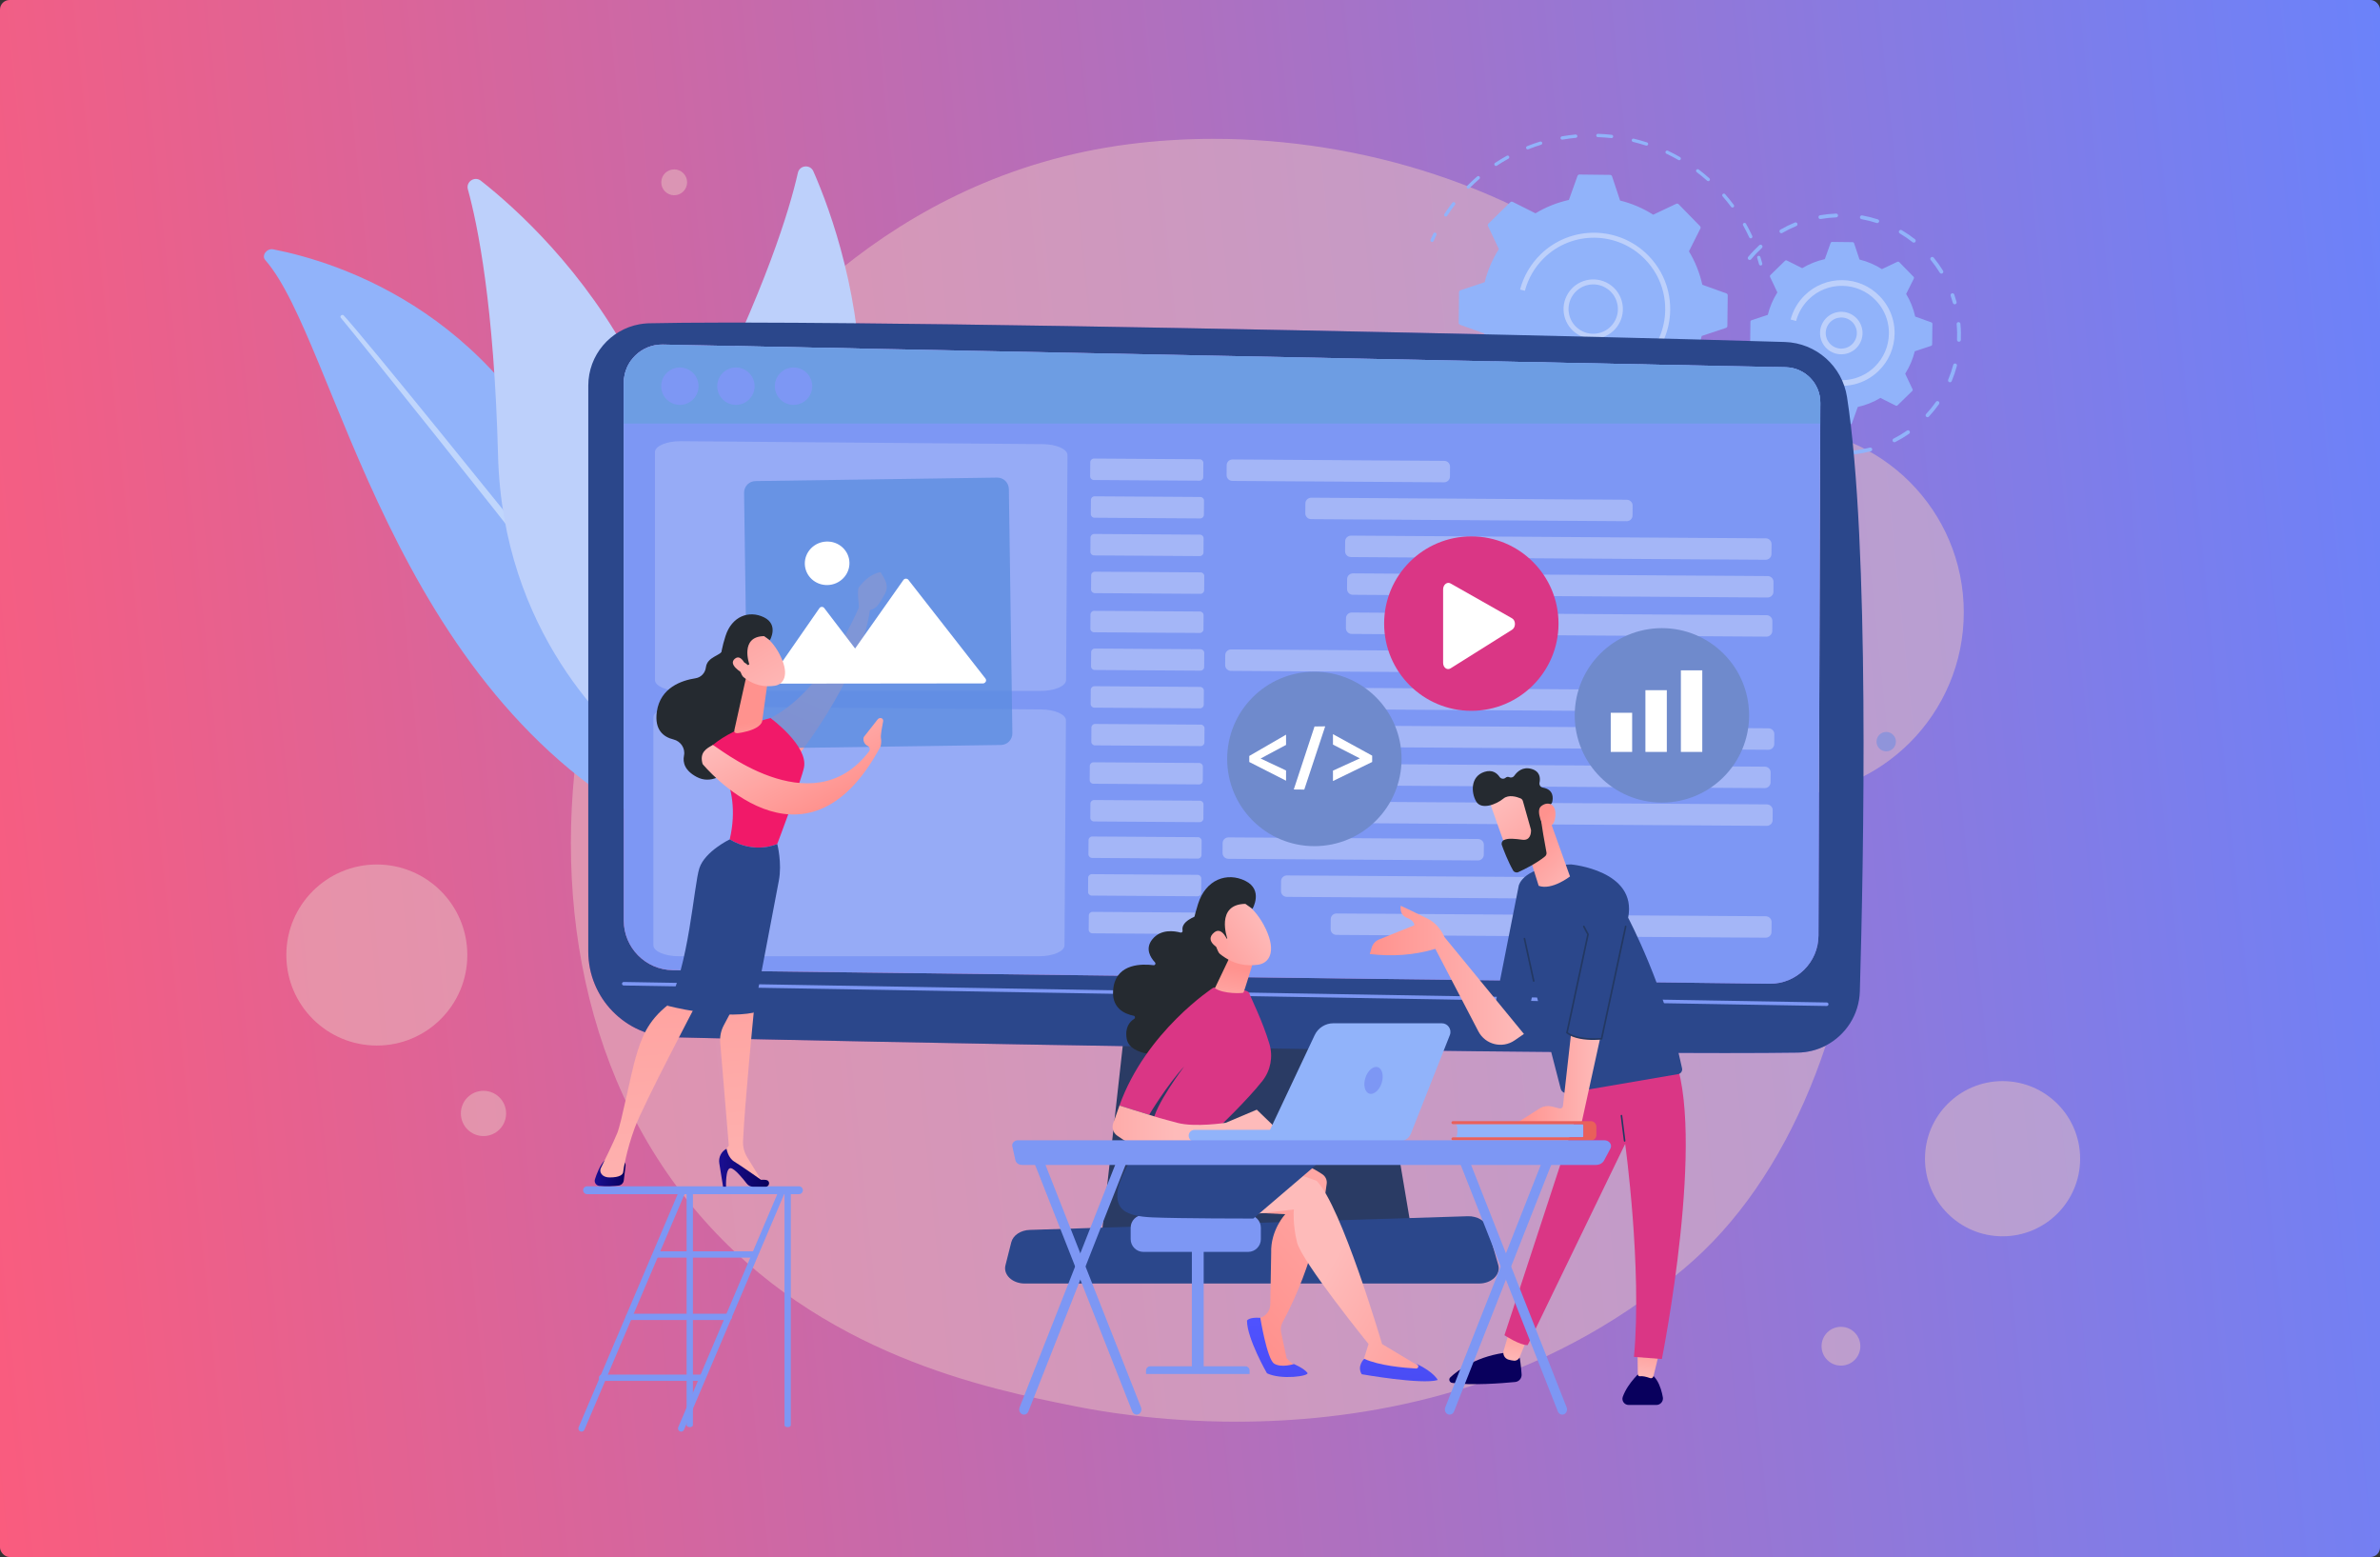 <svg width="500" height="327" viewBox="0 0 500 327" fill="none" xmlns="http://www.w3.org/2000/svg">
<rect x="0" y="0" width="500" height="327" fill="#333333" stroke="none"/>
<rect width="500" height="327" rx="2" fill="url(#paint0_linear)"/>
<mask id="mask0" style="mask-type:alpha" maskUnits="userSpaceOnUse" x="0" y="0" width="500" height="327">
<rect width="500" height="327" fill="#C4C4C4"/>
</mask>
<g mask="url(#mask0)">
<path opacity="0.5" d="M259.7 298.58C243.238 298.58 230.663 296.306 225.648 295.3C207.458 291.65 172.298 284.595 146.878 255.064C120.74 224.699 115.132 182.463 123.586 143.928V199.823C123.586 209.599 131.375 217.592 141.147 217.844C180.255 218.852 307.379 221.156 362.376 221.156C368.415 221.156 373.575 221.129 377.663 221.068C379.787 221.037 381.791 220.506 383.561 219.589C378.181 235.795 370.162 250.033 359.922 260.684C354.347 266.48 349.073 270.219 344.906 273.173C315.868 293.756 283.668 298.58 259.7 298.58ZM355.937 71.282C314.415 70.184 232.978 68.392 179.199 67.884C178.589 63.741 177.798 59.856 176.918 56.287C191.675 44.419 211.561 33.59 237.102 30.293C242.916 29.542 248.894 29.162 254.948 29.162C285.81 29.162 318.791 39.011 343.811 59.718C348.175 63.33 352.213 67.197 355.937 71.282Z" fill="#EBC3C3"/>
<circle opacity="0.5" cx="79.165" cy="200.572" r="19.012" fill="#EBC3C3"/>
<circle opacity="0.5" cx="373.856" cy="128.598" r="38.703" fill="#EBC3C3"/>
<circle opacity="0.5" cx="101.573" cy="233.843" r="4.753" fill="#EBC3C3"/>
<circle opacity="0.5" cx="141.638" cy="38.291" r="2.716" fill="#EBC3C3"/>
<circle cx="396.264" cy="155.758" r="2.037" fill="#8F94DA"/>
<circle opacity="0.5" cx="420.706" cy="243.35" r="16.296" fill="#EBC3C3"/>
<circle opacity="0.5" cx="386.754" cy="282.732" r="4.074" fill="#EBC3C3"/>
<path d="M300.947 50.803C300.875 50.82 300.799 50.815 300.726 50.783C300.549 50.706 300.468 50.501 300.545 50.324C300.733 49.895 300.93 49.464 301.133 49.043C301.216 48.869 301.425 48.797 301.598 48.88C301.772 48.964 301.846 49.172 301.762 49.346C301.563 49.758 301.369 50.181 301.185 50.603C301.14 50.707 301.05 50.778 300.947 50.803Z" fill="#91B3FA"/>
<path d="M321.028 31.361C320.862 31.402 320.687 31.314 320.622 31.151C320.552 30.972 320.639 30.768 320.819 30.697C321.712 30.342 322.633 30.018 323.552 29.734C323.74 29.683 323.931 29.78 323.988 29.965C324.045 30.149 323.942 30.345 323.757 30.401C322.856 30.68 321.953 30.997 321.076 31.346C321.06 31.352 321.044 31.357 321.028 31.361ZM331.114 28.937C331.098 28.941 331.083 28.944 331.065 28.945C330.127 29.034 329.179 29.161 328.248 29.323C328.057 29.357 327.877 29.229 327.844 29.039C327.811 28.848 327.944 28.672 328.127 28.635C329.077 28.47 330.044 28.34 331 28.25C331.191 28.233 331.362 28.373 331.38 28.565C331.397 28.741 331.281 28.897 331.114 28.937ZM338.636 28.996C338.598 29.005 338.557 29.008 338.516 29.003C337.579 28.9 336.625 28.832 335.681 28.801C335.488 28.795 335.337 28.634 335.343 28.441C335.349 28.248 335.51 28.097 335.703 28.104C336.664 28.135 337.637 28.204 338.593 28.309C338.785 28.331 338.922 28.503 338.901 28.694C338.884 28.845 338.775 28.962 338.636 28.996ZM314.36 34.844C314.222 34.878 314.071 34.824 313.988 34.698C313.881 34.537 313.925 34.32 314.086 34.214C314.889 33.682 315.722 33.177 316.564 32.71C316.732 32.617 316.944 32.678 317.038 32.847C317.132 33.015 317.071 33.227 316.902 33.321C316.077 33.779 315.259 34.275 314.471 34.796C314.436 34.819 314.399 34.835 314.36 34.844ZM345.988 30.581C345.927 30.596 345.862 30.594 345.798 30.573C344.904 30.282 343.985 30.021 343.063 29.798C342.877 29.754 342.761 29.565 342.806 29.377C342.852 29.19 343.041 29.075 343.229 29.12C344.166 29.347 345.104 29.613 346.015 29.91C346.198 29.969 346.299 30.166 346.238 30.35C346.2 30.47 346.102 30.553 345.988 30.581ZM308.547 39.619C308.433 39.647 308.308 39.617 308.219 39.529C308.082 39.393 308.081 39.172 308.217 39.034C308.896 38.349 309.609 37.684 310.334 37.057C310.481 36.931 310.701 36.948 310.828 37.093C310.953 37.239 310.937 37.46 310.791 37.586C310.078 38.201 309.38 38.853 308.712 39.526C308.665 39.574 308.608 39.606 308.547 39.619ZM352.859 33.636C352.775 33.657 352.684 33.646 352.603 33.6C351.786 33.129 350.939 32.687 350.087 32.282C349.912 32.199 349.838 31.991 349.921 31.817C350.004 31.642 350.213 31.569 350.386 31.651C351.256 32.063 352.118 32.516 352.952 32.995C353.119 33.091 353.176 33.304 353.08 33.471C353.03 33.558 352.949 33.615 352.859 33.636ZM303.818 45.472C303.728 45.494 303.629 45.48 303.545 45.425C303.384 45.32 303.338 45.103 303.443 44.942C303.967 44.138 304.531 43.342 305.117 42.578C305.235 42.425 305.455 42.396 305.608 42.514C305.76 42.631 305.789 42.851 305.672 43.004C305.096 43.753 304.543 44.534 304.028 45.323C303.978 45.401 303.902 45.452 303.818 45.472ZM358.958 38.038C358.852 38.064 358.734 38.038 358.645 37.959C357.938 37.33 357.199 36.722 356.45 36.153C356.296 36.036 356.266 35.817 356.383 35.664C356.499 35.511 356.718 35.48 356.872 35.596C357.636 36.178 358.389 36.796 359.109 37.438C359.253 37.565 359.266 37.786 359.137 37.93C359.089 37.986 359.026 38.021 358.958 38.038ZM364.044 43.582C363.912 43.615 363.768 43.567 363.682 43.452C363.12 42.696 362.52 41.952 361.896 41.239C361.77 41.094 361.784 40.874 361.93 40.746C362.074 40.619 362.295 40.635 362.422 40.78C363.056 41.506 363.669 42.264 364.243 43.034C364.357 43.19 364.326 43.408 364.17 43.523C364.132 43.552 364.088 43.572 364.044 43.582ZM367.89 50.048C367.731 50.087 367.563 50.009 367.491 49.856C367.095 48.999 366.659 48.147 366.198 47.324C366.103 47.155 366.162 46.943 366.33 46.849C366.498 46.752 366.712 46.813 366.806 46.981C367.277 47.82 367.721 48.688 368.125 49.562C368.206 49.737 368.129 49.945 367.954 50.026C367.933 50.035 367.912 50.043 367.89 50.048Z" fill="#91B3FA"/>
<path d="M369.969 55.75C369.787 55.794 369.601 55.686 369.55 55.503C369.43 55.061 369.299 54.614 369.161 54.176C369.103 53.993 369.205 53.797 369.389 53.739C369.573 53.686 369.769 53.783 369.827 53.967C369.967 54.414 370.101 54.868 370.224 55.319C370.275 55.505 370.166 55.697 369.979 55.748L369.969 55.75Z" fill="#91B3FA"/>
<path d="M345.728 84.118C345.643 84.139 345.55 84.127 345.468 84.08C345.302 83.981 345.248 83.766 345.345 83.601C345.581 83.203 345.81 82.799 346.027 82.397C346.118 82.228 346.331 82.165 346.5 82.256C346.67 82.348 346.733 82.56 346.641 82.729C346.42 83.139 346.187 83.551 345.946 83.956C345.897 84.041 345.816 84.096 345.728 84.118Z" fill="#91B3FA"/>
<path d="M281.286 81.813C281.131 81.85 280.966 81.778 280.892 81.629C280.47 80.782 280.077 79.907 279.721 79.029C279.649 78.85 279.736 78.646 279.913 78.574C280.091 78.505 280.296 78.588 280.368 78.767C280.717 79.629 281.104 80.488 281.517 81.318C281.603 81.49 281.533 81.701 281.361 81.785C281.336 81.798 281.311 81.807 281.286 81.813ZM285.242 88.07C285.114 88.102 284.973 88.057 284.885 87.946C284.301 87.202 283.739 86.424 283.214 85.636C283.106 85.476 283.15 85.259 283.311 85.153C283.471 85.045 283.687 85.089 283.794 85.249C284.31 86.022 284.862 86.785 285.435 87.515C285.554 87.667 285.528 87.887 285.376 88.006C285.335 88.037 285.29 88.059 285.242 88.07ZM290.373 93.407C290.268 93.433 290.153 93.409 290.065 93.334C289.497 92.852 288.937 92.344 288.397 91.826C288.252 91.687 288.108 91.545 287.965 91.405C287.828 91.269 287.828 91.047 287.963 90.911C288.1 90.773 288.32 90.773 288.457 90.909C288.597 91.047 288.738 91.186 288.881 91.322C289.41 91.831 289.961 92.329 290.517 92.802C290.664 92.928 290.681 93.148 290.557 93.295C290.507 93.353 290.442 93.392 290.373 93.407ZM296.462 97.615C296.38 97.635 296.291 97.626 296.212 97.582C295.384 97.127 294.563 96.632 293.769 96.112C293.608 96.006 293.564 95.79 293.669 95.629C293.774 95.466 293.992 95.422 294.153 95.528C294.931 96.039 295.737 96.523 296.549 96.97C296.718 97.063 296.779 97.275 296.686 97.444C296.637 97.534 296.554 97.594 296.462 97.615ZM341.334 90.076C341.225 90.101 341.106 90.075 341.017 89.994C340.874 89.865 340.863 89.644 340.993 89.501C341.616 88.813 342.221 88.092 342.791 87.358C342.909 87.206 343.129 87.178 343.281 87.297C343.433 87.415 343.461 87.634 343.342 87.786C342.762 88.534 342.146 89.269 341.511 89.971C341.461 90.024 341.4 90.06 341.334 90.076ZM303.274 100.506C303.215 100.52 303.152 100.52 303.089 100.5C302.186 100.222 301.281 99.903 300.401 99.555C300.222 99.483 300.134 99.281 300.205 99.102C300.275 98.922 300.479 98.835 300.658 98.905C301.522 99.247 302.409 99.559 303.296 99.833C303.48 99.891 303.582 100.086 303.526 100.27C303.488 100.392 303.39 100.479 303.274 100.506ZM335.84 95.039C335.708 95.071 335.563 95.023 335.477 94.906C335.363 94.751 335.396 94.532 335.551 94.419C336.297 93.871 337.033 93.285 337.74 92.675C337.885 92.549 338.107 92.566 338.232 92.713C338.358 92.858 338.342 93.078 338.195 93.205C337.475 93.825 336.725 94.423 335.966 94.981C335.927 95.01 335.884 95.028 335.84 95.039ZM310.53 101.966C310.493 101.975 310.454 101.979 310.414 101.974C309.47 101.882 308.52 101.752 307.59 101.588C307.4 101.554 307.273 101.373 307.307 101.183C307.341 100.994 307.521 100.865 307.711 100.9C308.624 101.061 309.556 101.188 310.483 101.28C310.675 101.298 310.815 101.469 310.796 101.662C310.781 101.813 310.671 101.933 310.53 101.966ZM329.462 98.798C329.303 98.836 329.133 98.759 329.063 98.605C328.982 98.429 329.059 98.221 329.234 98.141C330.079 97.753 330.919 97.327 331.729 96.876C331.898 96.781 332.11 96.842 332.204 97.01C332.298 97.179 332.237 97.392 332.069 97.486C331.243 97.946 330.387 98.38 329.526 98.776C329.505 98.785 329.483 98.793 329.462 98.798ZM317.933 101.947C317.918 101.95 317.902 101.952 317.886 101.954C316.946 102.051 315.988 102.114 315.041 102.139C314.849 102.144 314.689 101.992 314.684 101.799C314.679 101.607 314.831 101.447 315.023 101.44C315.952 101.416 316.892 101.355 317.814 101.26C318.007 101.24 318.178 101.379 318.197 101.571C318.216 101.747 318.1 101.906 317.933 101.947ZM322.761 101.118L322.454 101.191C322.265 101.235 322.078 101.117 322.035 100.929C321.991 100.743 322.107 100.557 322.293 100.511H322.296L322.597 100.439C323.399 100.246 324.205 100.023 324.995 99.774C325.181 99.722 325.374 99.819 325.433 100.003C325.49 100.187 325.388 100.383 325.204 100.441C324.4 100.693 323.578 100.922 322.761 101.118Z" fill="#91B3FA"/>
<path d="M278.672 74.871C278.488 74.916 278.301 74.805 278.253 74.621C278.133 74.171 278.022 73.712 277.918 73.252C277.876 73.064 278.008 72.885 278.183 72.835C278.371 72.794 278.557 72.911 278.6 73.1C278.701 73.55 278.811 74.001 278.928 74.442C278.977 74.629 278.866 74.82 278.68 74.869L278.672 74.871Z" fill="#91B3FA"/>
<path d="M306.449 67.793C306.447 67.981 306.564 68.149 306.741 68.212L311.786 70.019C312.328 72.462 313.264 74.836 314.595 77.041L312.193 81.828C312.109 81.995 312.141 82.198 312.271 82.333L316.763 86.931C316.894 87.065 317.096 87.102 317.266 87.022L322.108 84.733C324.28 86.116 326.631 87.108 329.062 87.707L330.748 92.793C330.807 92.972 330.973 93.093 331.161 93.095L337.588 93.171C337.777 93.174 337.945 93.056 338.008 92.879L339.815 87.834C342.258 87.293 344.632 86.357 346.837 85.025L351.623 87.427C351.791 87.511 351.993 87.48 352.128 87.349L356.727 82.858C356.861 82.726 356.898 82.524 356.817 82.354L354.529 77.512C355.912 75.341 356.904 72.989 357.503 70.558L362.589 68.872C362.767 68.813 362.889 68.647 362.891 68.459L362.967 62.032C362.969 61.844 362.852 61.675 362.675 61.612L357.63 59.805C357.089 57.362 356.153 54.988 354.821 52.783L357.223 47.998C357.307 47.829 357.275 47.627 357.145 47.492L352.654 42.893C352.522 42.759 352.32 42.722 352.15 42.803L347.308 45.092C345.137 43.708 342.785 42.716 340.354 42.117L338.668 37.031C338.609 36.853 338.443 36.731 338.255 36.729L331.827 36.653C331.639 36.651 331.471 36.768 331.408 36.945L329.601 41.99C327.158 42.532 324.784 43.468 322.579 44.799L317.793 42.397C317.625 42.313 317.422 42.345 317.287 42.476L312.689 46.967C312.555 47.098 312.518 47.3 312.599 47.47L314.887 52.312C313.504 54.484 312.512 56.836 311.913 59.266L306.827 60.953C306.648 61.011 306.527 61.177 306.525 61.365L306.449 67.793Z" fill="#91B3FA"/>
<path d="M333.496 59.873C332.152 60.197 331.014 61.024 330.291 62.204C329.567 63.384 329.347 64.775 329.67 66.122C329.992 67.468 330.82 68.609 332.001 69.332C333.182 70.056 334.574 70.276 335.92 69.954L335.925 69.952C337.269 69.629 338.407 68.801 339.13 67.622C339.854 66.441 340.074 65.05 339.751 63.703C339.428 62.357 338.6 61.216 337.42 60.493C336.239 59.769 334.847 59.549 333.501 59.872L333.496 59.873ZM336.17 70.971L336.164 70.972C334.546 71.36 332.872 71.094 331.454 70.225C330.035 69.355 329.039 67.985 328.651 66.367C328.262 64.748 328.528 63.074 329.398 61.656C331.193 58.726 335.038 57.804 337.967 59.6C339.386 60.47 340.382 61.84 340.77 63.459C341.159 65.077 340.893 66.75 340.023 68.169C339.154 69.586 337.786 70.582 336.17 70.971Z" fill="#BDD0FB"/>
<path d="M338.63 80.481C333.312 81.762 327.47 80.294 323.379 76.106C322.58 75.287 321.868 74.386 321.265 73.425L322.152 72.868C322.716 73.765 323.381 74.608 324.128 75.374C328.665 80.018 335.505 81.084 341.095 78.526C341.106 78.522 341.116 78.517 341.127 78.512C341.138 78.507 341.148 78.502 341.158 78.498C342.661 77.802 344.07 76.845 345.321 75.624C348.184 72.827 349.787 69.083 349.835 65.08C349.85 63.811 349.708 62.565 349.419 61.363C348.794 58.772 347.481 56.387 345.571 54.431C339.797 48.519 330.29 48.407 324.379 54.181C322.435 56.08 321.044 58.464 320.357 61.076L319.344 60.81C320.079 58.014 321.567 55.463 323.646 53.431C329.971 47.255 340.143 47.375 346.32 53.7C348.365 55.792 349.769 58.343 350.437 61.116C350.747 62.402 350.898 63.735 350.883 65.091C350.832 69.374 349.116 73.381 346.052 76.373C343.917 78.459 341.341 79.828 338.63 80.481Z" fill="#BDD0FB"/>
<path d="M343.535 60.546C343.454 60.566 343.366 60.56 343.283 60.524C343.081 60.436 342.988 60.201 343.076 59.999C343.292 59.506 343.525 59.014 343.771 58.536C343.872 58.341 344.112 58.264 344.308 58.364C344.503 58.465 344.581 58.706 344.48 58.901C344.242 59.364 344.016 59.84 343.808 60.318C343.755 60.437 343.652 60.518 343.535 60.546Z" fill="#91B3FA"/>
<path d="M385.839 45.642C385.814 45.648 385.788 45.652 385.76 45.653C384.669 45.694 383.571 45.809 382.497 45.995C382.279 46.033 382.073 45.887 382.035 45.671C381.997 45.454 382.149 45.255 382.36 45.209C383.469 45.017 384.603 44.899 385.731 44.856C385.95 44.847 386.136 45.019 386.144 45.239C386.151 45.432 386.02 45.598 385.839 45.642ZM374.326 48.963C374.159 49.004 373.979 48.932 373.888 48.775C373.778 48.585 373.843 48.34 374.034 48.23C375.007 47.666 376.031 47.162 377.074 46.732C377.277 46.648 377.511 46.746 377.595 46.95C377.679 47.153 377.581 47.387 377.377 47.471C376.367 47.886 375.377 48.374 374.433 48.921C374.399 48.94 374.363 48.954 374.326 48.963ZM394.473 46.839C394.404 46.855 394.329 46.854 394.257 46.83C393.22 46.494 392.15 46.224 391.074 46.03C390.858 45.99 390.714 45.782 390.754 45.565C390.792 45.349 391 45.205 391.218 45.245C392.327 45.446 393.433 45.724 394.503 46.072C394.713 46.14 394.827 46.365 394.759 46.574C394.715 46.711 394.603 46.807 394.473 46.839ZM367.668 54.591C367.549 54.62 367.42 54.594 367.319 54.51C367.15 54.37 367.127 54.118 367.268 53.949C367.652 53.487 368.06 53.033 368.48 52.595C368.843 52.216 369.221 51.846 369.604 51.494C369.768 51.343 370.019 51.355 370.168 51.517C370.317 51.679 370.307 51.931 370.144 52.081C369.773 52.423 369.407 52.781 369.055 53.147C368.649 53.571 368.253 54.013 367.881 54.459C367.823 54.528 367.748 54.573 367.668 54.591ZM402.157 50.95C402.043 50.978 401.917 50.955 401.817 50.876C400.959 50.198 400.048 49.573 399.11 49.02C398.921 48.908 398.858 48.663 398.97 48.474C399.082 48.284 399.327 48.222 399.516 48.334C400.484 48.905 401.424 49.549 402.311 50.25C402.484 50.387 402.513 50.637 402.377 50.81C402.32 50.883 402.242 50.93 402.157 50.95ZM407.958 57.46C407.794 57.499 407.617 57.432 407.525 57.281C406.953 56.353 406.312 55.453 405.619 54.608C405.48 54.438 405.504 54.187 405.674 54.048C405.844 53.908 406.096 53.933 406.236 54.103C406.951 54.976 407.613 55.904 408.204 56.863C408.318 57.051 408.26 57.297 408.072 57.411C408.036 57.434 407.997 57.45 407.958 57.46Z" fill="#91B3FA"/>
<path d="M404.597 87.012C404.611 86.99 404.626 86.969 404.645 86.949C405.387 86.148 406.083 85.29 406.711 84.399C406.838 84.219 407.087 84.175 407.267 84.302C407.446 84.428 407.481 84.677 407.363 84.858C406.714 85.778 405.997 86.664 405.229 87.491C405.08 87.653 404.827 87.662 404.667 87.513C404.525 87.381 404.5 87.172 404.597 87.012ZM410.389 76.523C410.479 76.376 410.657 76.3 410.832 76.346C411.045 76.403 411.172 76.621 411.115 76.835C410.825 77.921 410.457 79.002 410.024 80.043C409.94 80.246 409.705 80.343 409.502 80.258C409.298 80.173 409.203 79.939 409.287 79.736C409.708 78.728 410.063 77.682 410.344 76.628C410.355 76.591 410.37 76.555 410.389 76.523ZM397.645 92.271C397.683 92.211 397.737 92.159 397.805 92.124C398.775 91.629 399.723 91.063 400.621 90.44C400.802 90.315 401.05 90.36 401.176 90.542C401.302 90.722 401.257 90.97 401.075 91.096C400.148 91.738 399.17 92.323 398.167 92.834C397.97 92.934 397.73 92.857 397.631 92.66C397.566 92.532 397.576 92.385 397.645 92.271ZM411.118 67.835C411.181 67.731 411.291 67.658 411.422 67.646C411.641 67.626 411.835 67.788 411.855 68.006C411.91 68.605 411.942 69.215 411.956 69.821C411.966 70.346 411.961 70.874 411.939 71.395C411.93 71.616 411.744 71.785 411.524 71.776C411.304 71.767 411.132 71.582 411.142 71.361C411.162 70.857 411.169 70.345 411.158 69.837C411.146 69.25 411.113 68.658 411.061 68.079C411.053 67.99 411.074 67.905 411.118 67.835ZM389.305 94.798C389.366 94.697 389.471 94.624 389.598 94.61C390.685 94.482 391.77 94.28 392.825 94.008C393.037 93.953 393.255 94.082 393.31 94.294C393.364 94.508 393.236 94.725 393.022 94.78C391.934 95.061 390.814 95.269 389.691 95.401C389.473 95.427 389.275 95.271 389.249 95.052C389.238 94.96 389.259 94.871 389.305 94.798ZM380.6 94.296C380.689 94.152 380.861 94.074 381.033 94.116C382.093 94.369 383.183 94.551 384.271 94.659C384.489 94.68 384.649 94.875 384.628 95.094C384.606 95.313 384.41 95.474 384.192 95.452C383.068 95.341 381.944 95.152 380.849 94.892C380.635 94.84 380.502 94.625 380.554 94.411C380.563 94.369 380.579 94.331 380.6 94.296Z" fill="#91B3FA"/>
<path d="M410.747 63.898C410.538 63.948 410.326 63.823 410.269 63.615C410.131 63.112 409.976 62.609 409.807 62.116C409.736 61.909 409.846 61.681 410.055 61.61C410.264 61.527 410.49 61.649 410.561 61.857C410.736 62.364 410.896 62.885 411.038 63.405C411.096 63.617 410.971 63.836 410.759 63.895L410.747 63.898Z" fill="#91B3FA"/>
<path d="M374.074 91.716C374.186 91.533 374.424 91.471 374.612 91.579C375.065 91.837 375.531 92.083 375.998 92.311C376.195 92.408 376.278 92.647 376.181 92.844C376.091 93.051 375.846 93.125 375.648 93.028C375.166 92.793 374.684 92.538 374.216 92.271C374.026 92.162 373.959 91.918 374.068 91.727L374.074 91.716Z" fill="#91B3FA"/>
<path d="M387.391 83.666C387.29 83.691 387.18 83.676 387.085 83.616C386.899 83.499 386.842 83.253 386.96 83.066C387.238 82.626 387.504 82.17 387.751 81.712C387.854 81.519 388.098 81.447 388.29 81.552C388.484 81.657 388.556 81.898 388.451 82.092C388.196 82.564 387.922 83.035 387.635 83.491C387.578 83.582 387.489 83.643 387.391 83.666Z" fill="#91B3FA"/>
<path d="M346.288 85.179C346.137 85.215 345.972 85.161 345.874 85.027C345.216 84.133 344.613 83.187 344.08 82.215C343.974 82.022 344.046 81.78 344.238 81.675C344.432 81.568 344.674 81.64 344.78 81.833C345.295 82.774 345.879 83.689 346.516 84.554C346.646 84.732 346.609 84.981 346.432 85.111C346.387 85.144 346.339 85.166 346.288 85.179ZM352.48 91.113C352.375 91.138 352.261 91.121 352.165 91.056C351.247 90.44 350.36 89.754 349.527 89.019C349.362 88.872 349.347 88.62 349.492 88.455C349.638 88.29 349.89 88.275 350.055 88.421C350.862 89.133 351.721 89.797 352.609 90.394C352.792 90.517 352.841 90.765 352.717 90.948C352.66 91.034 352.574 91.09 352.48 91.113ZM360.318 94.59C360.258 94.604 360.194 94.605 360.129 94.589C359.052 94.323 357.984 93.981 356.955 93.574C356.749 93.493 356.649 93.262 356.73 93.057C356.811 92.853 357.043 92.752 357.247 92.833C358.244 93.226 359.278 93.556 360.321 93.816C360.535 93.869 360.665 94.085 360.613 94.298C360.575 94.448 360.459 94.557 360.318 94.59ZM381.646 90.041C381.499 90.076 381.338 90.026 381.239 89.899C381.103 89.726 381.133 89.475 381.307 89.34C382.149 88.679 382.957 87.952 383.71 87.183C383.864 87.024 384.117 87.022 384.274 87.176C384.431 87.33 384.434 87.582 384.28 87.74C383.504 88.534 382.669 89.284 381.799 89.966C381.752 90.003 381.7 90.028 381.646 90.041ZM368.874 95.191C368.856 95.195 368.839 95.198 368.821 95.2C367.718 95.314 366.597 95.355 365.49 95.322C365.269 95.316 365.096 95.132 365.102 94.912C365.109 94.692 365.294 94.519 365.513 94.525C366.586 94.557 367.671 94.517 368.74 94.408C368.958 94.385 369.154 94.544 369.177 94.763C369.197 94.964 369.065 95.145 368.874 95.191ZM374.082 94.084C373.882 94.133 373.676 94.02 373.611 93.821C373.542 93.612 373.656 93.386 373.866 93.318C374.886 92.984 375.893 92.579 376.861 92.112C377.06 92.015 377.298 92.101 377.392 92.298C377.488 92.496 377.405 92.734 377.207 92.83C376.208 93.312 375.167 93.731 374.114 94.076C374.103 94.079 374.093 94.082 374.082 94.084Z" fill="#91B3FA"/>
<path d="M342.479 77.475C342.274 77.524 342.064 77.404 342.004 77.199C341.853 76.682 341.717 76.154 341.6 75.631C341.552 75.418 341.684 75.207 341.895 75.156L341.901 75.155C342.115 75.106 342.329 75.242 342.377 75.456C342.491 75.963 342.623 76.475 342.769 76.975C342.831 77.186 342.71 77.408 342.498 77.47L342.479 77.475Z" fill="#91B3FA"/>
<path d="M367.684 71.897C367.683 72.025 367.762 72.138 367.881 72.182L371.299 73.405C371.666 75.06 372.3 76.668 373.202 78.162L371.575 81.404C371.518 81.517 371.539 81.655 371.627 81.746L374.67 84.861C374.759 84.952 374.896 84.977 375.011 84.923L378.29 83.372C379.762 84.309 381.355 84.981 383 85.386L384.144 88.832C384.184 88.953 384.296 89.034 384.423 89.037L388.777 89.088C388.904 89.089 389.018 89.01 389.061 88.89L390.285 85.473C391.94 85.106 393.548 84.472 395.041 83.57L398.284 85.197C398.397 85.255 398.535 85.233 398.626 85.144L401.741 82.102C401.832 82.013 401.857 81.876 401.801 81.761L400.251 78.481C401.189 77.01 401.861 75.417 402.266 73.771L405.712 72.629C405.832 72.588 405.914 72.476 405.916 72.349L405.968 67.995C405.969 67.868 405.89 67.754 405.77 67.711L402.353 66.487C401.985 64.832 401.352 63.224 400.449 61.73L402.077 58.488C402.133 58.374 402.113 58.237 402.024 58.146L398.981 55.031C398.892 54.941 398.756 54.916 398.64 54.97L395.361 56.52C393.889 55.583 392.297 54.912 390.651 54.506L389.508 51.06C389.468 50.939 389.356 50.857 389.228 50.856L384.874 50.805C384.748 50.803 384.633 50.882 384.591 51.002L383.367 54.42C381.711 54.786 380.103 55.42 378.61 56.322L375.368 54.695C375.254 54.638 375.117 54.66 375.026 54.749L371.911 57.79C371.82 57.879 371.795 58.017 371.85 58.131L373.4 61.411C372.463 62.883 371.792 64.475 371.385 66.121L367.94 67.264C367.819 67.304 367.737 67.416 367.735 67.543L367.684 71.897Z" fill="#91B3FA"/>
<path d="M386.06 66.77C385.248 66.965 384.509 67.471 384.039 68.237C383.583 68.982 383.444 69.86 383.647 70.708C383.851 71.557 384.373 72.276 385.117 72.732C385.862 73.189 386.739 73.327 387.587 73.123H387.591C388.438 72.919 389.156 72.397 389.612 71.654C390.068 70.909 390.207 70.032 390.003 69.183C389.799 68.334 389.278 67.616 388.533 67.159C387.764 66.688 386.875 66.574 386.06 66.77ZM387.871 74.286L387.867 74.287C386.708 74.566 385.509 74.375 384.493 73.752C383.475 73.128 382.763 72.147 382.484 70.987C382.206 69.828 382.396 68.629 383.02 67.613C384.306 65.514 387.059 64.853 389.158 66.14C390.175 66.763 390.889 67.745 391.166 68.905C391.444 70.064 391.254 71.262 390.631 72.279C390.009 73.294 389.028 74.007 387.871 74.286Z" fill="#BDD0FB"/>
<path d="M389.539 80.728C385.857 81.615 381.811 80.599 378.978 77.698C378.487 77.196 378.045 76.648 377.659 76.068C377.61 75.993 377.561 75.918 377.514 75.842L378.526 75.206C378.899 75.798 379.339 76.356 379.833 76.863C380.381 77.423 380.98 77.906 381.615 78.309L381.621 78.312L381.631 78.318C384.462 80.107 388.016 80.327 391.027 78.957C391.807 78.604 392.55 78.143 393.235 77.577C393.257 77.559 393.279 77.54 393.3 77.522C393.318 77.506 393.336 77.492 393.354 77.477C393.398 77.438 393.444 77.4 393.488 77.36C393.609 77.252 393.727 77.142 393.844 77.028C395.738 75.179 396.797 72.703 396.829 70.057C396.839 69.218 396.745 68.394 396.553 67.599C396.141 65.886 395.273 64.31 394.01 63.017C392.161 61.123 389.685 60.063 387.039 60.032C384.393 60 381.892 61.002 379.999 62.851C378.714 64.106 377.794 65.683 377.34 67.41L376.184 67.105C376.693 65.169 377.723 63.401 379.163 61.996C381.285 59.923 384.087 58.801 387.052 58.836C390.019 58.871 392.793 60.059 394.866 62.181C396.281 63.631 397.253 65.397 397.717 67.317C397.931 68.207 398.036 69.13 398.025 70.07C397.989 73.037 396.802 75.811 394.68 77.884C393.2 79.328 391.417 80.276 389.539 80.728Z" fill="#BDD0FB"/>
<path d="M55.729 54.62C54.885 53.658 56.043 52.101 57.4 52.365C71.183 55.045 106.759 66.104 122.746 110.024C142.805 165.126 165.127 177.244 186.592 180.456C186.592 180.456 162.599 186.346 139.197 174.45C81.74 145.244 70.745 71.74 55.729 54.62Z" fill="#91B3FA"/>
<path d="M111.276 116.571C111.185 116.447 111.093 116.324 111.001 116.2C107.111 110.893 75.829 71.791 71.587 66.727C71.471 66.587 71.504 66.372 71.667 66.238C71.691 66.219 71.716 66.203 71.741 66.19C71.9 66.105 72.094 66.123 72.205 66.243C76.722 71.109 108.174 110.112 112.304 115.284C112.402 115.408 112.5 115.532 112.597 115.656C112.133 115.938 111.693 116.243 111.276 116.571Z" fill="#C0D6FC"/>
<path d="M140.873 158.589C140.36 160.469 138.092 161.214 136.548 160.025C128.024 153.462 105.604 132.727 104.63 95.604C103.807 64.254 100.382 47.334 98.294 39.761C97.853 38.159 99.713 36.926 101.019 37.952C115.43 49.276 159.479 90.438 140.873 158.589Z" fill="#BDD0FB"/>
<path d="M149.144 161.157C147.804 162.573 145.453 162.161 144.652 160.384C140.23 150.577 130.235 121.721 146.88 88.524C160.935 60.49 165.893 43.954 167.623 36.291C167.989 34.67 170.211 34.459 170.879 35.98C178.248 52.761 197.685 109.83 149.144 161.157Z" fill="#BDD0FB"/>
<path d="M237.079 208.827L231.457 259.248H296.684L288.187 208.827H237.079Z" fill="#2A3B64"/>
<path d="M362.38 221.156C307.384 221.156 180.259 218.852 141.151 217.844C131.379 217.592 123.59 209.599 123.59 199.823V143.928V139.083V80.996C123.59 74.565 128.223 69.199 134.364 68.098C134.886 68.004 135.418 67.941 135.96 67.911C136.105 67.903 136.252 67.897 136.399 67.894C140.513 67.802 145.806 67.755 152.051 67.748C152.683 67.747 153.324 67.746 153.974 67.746C154.759 67.746 155.555 67.747 156.366 67.748C163.14 67.758 170.837 67.805 179.204 67.884C232.982 68.392 314.419 70.184 355.941 71.282C363.918 71.493 370.424 71.679 374.977 71.824C381.541 72.034 387.02 76.887 388.028 83.377C392.816 114.195 391.522 180.577 390.725 208.182C390.582 213.158 387.714 217.437 383.565 219.589C381.795 220.506 379.791 221.037 377.667 221.069C373.579 221.129 368.419 221.156 362.38 221.156ZM139.096 72.363C134.663 72.363 131.046 75.959 131.046 80.417V193.312C131.046 199.02 135.627 203.67 141.334 203.755L371.723 206.602C371.774 206.602 371.827 206.603 371.878 206.603C377.466 206.603 382.018 202.083 382.04 196.475L382.426 84.59C382.44 80.544 379.217 77.229 375.172 77.131L139.296 72.366C139.23 72.364 139.163 72.363 139.096 72.363Z" fill="#2B478B"/>
<path d="M131.035 80.417V193.312C131.035 199.019 135.617 203.67 141.323 203.755L371.712 206.601C377.37 206.685 382.007 202.134 382.029 196.475L382.415 84.589C382.429 80.543 379.206 77.228 375.162 77.13L139.286 72.365C134.762 72.254 131.035 75.892 131.035 80.417Z" fill="#7D97F4"/>
<path d="M383.77 211.279H383.766L131.036 206.973C130.831 206.969 130.668 206.8 130.672 206.597C130.675 206.392 130.842 206.231 131.048 206.232L383.777 210.539C383.98 210.542 384.143 210.711 384.14 210.915C384.136 211.117 383.971 211.279 383.77 211.279Z" fill="#7D97F4"/>
<path d="M310.734 269.564H215.271C212.677 269.564 210.73 267.718 211.231 265.735L212.456 260.891C212.825 259.434 214.428 258.364 216.332 258.305L308.361 255.433C310.349 255.371 312.111 256.427 312.544 257.941L314.752 265.657C315.326 267.661 313.369 269.564 310.734 269.564Z" fill="#2B478B"/>
<path d="M252.008 100.956C252.007 100.956 252.005 100.956 252.004 100.956L229.794 100.812C229.365 100.809 229.02 100.468 229.023 100.051L229.046 97.06C229.049 96.644 229.396 96.309 229.822 96.309C229.823 96.309 229.825 96.309 229.827 96.309L252.036 96.454C252.465 96.456 252.81 96.798 252.806 97.215L252.784 100.206C252.78 100.622 252.434 100.956 252.008 100.956Z" fill="#A4B6F7"/>
<path d="M303.381 101.29C303.378 101.29 303.375 101.29 303.372 101.29L258.912 101.001C258.231 100.996 257.683 100.455 257.688 99.791L257.703 97.691C257.708 97.031 258.259 96.498 258.936 96.498C258.939 96.498 258.942 96.498 258.944 96.498L303.405 96.787C304.086 96.792 304.634 97.333 304.629 97.998L304.613 100.097C304.608 100.758 304.057 101.29 303.381 101.29Z" fill="#A4B6F7"/>
<path d="M252.145 108.879C252.143 108.879 252.141 108.879 252.139 108.879L229.93 108.735C229.502 108.732 229.157 108.391 229.16 107.974L229.183 104.983C229.186 104.567 229.533 104.233 229.958 104.233C229.96 104.233 229.962 104.233 229.964 104.233L252.173 104.377C252.601 104.379 252.946 104.72 252.943 105.138L252.92 108.129C252.917 108.545 252.57 108.879 252.145 108.879Z" fill="#A4B6F7"/>
<path d="M341.738 109.461C341.735 109.461 341.733 109.461 341.73 109.461L275.451 109.03C274.77 109.027 274.222 108.484 274.227 107.821L274.242 105.721C274.247 105.06 274.799 104.528 275.476 104.528C275.478 104.528 275.481 104.528 275.484 104.528L341.761 104.959C342.443 104.963 342.992 105.506 342.987 106.169L342.971 108.268C342.965 108.93 342.415 109.461 341.738 109.461Z" fill="#A4B6F7"/>
<path d="M252.059 116.79C252.057 116.79 252.055 116.79 252.053 116.79L229.844 116.645C229.416 116.643 229.071 116.302 229.074 115.884L229.097 112.893C229.1 112.477 229.447 112.142 229.872 112.142C229.874 112.142 229.876 112.142 229.878 112.142L252.087 112.286C252.515 112.289 252.86 112.63 252.857 113.049L252.834 116.04C252.831 116.455 252.484 116.79 252.059 116.79Z" fill="#A4B6F7"/>
<path d="M370.926 117.563C370.924 117.563 370.921 117.563 370.918 117.563L283.807 116.996C283.125 116.991 282.577 116.45 282.582 115.786L282.598 113.686C282.603 113.026 283.153 112.493 283.83 112.493C283.833 112.493 283.836 112.493 283.838 112.493L370.951 113.059C371.632 113.063 372.181 113.606 372.176 114.27L372.16 116.369C372.155 117.03 371.603 117.563 370.926 117.563Z" fill="#A4B6F7"/>
<path d="M252.199 124.713C252.198 124.713 252.196 124.713 252.194 124.713L229.985 124.569C229.556 124.566 229.211 124.225 229.215 123.807L229.238 120.816C229.241 120.4 229.587 120.065 230.013 120.065C230.015 120.065 230.016 120.065 230.017 120.065L252.227 120.21C252.656 120.213 253.001 120.554 252.998 120.972L252.975 123.963C252.972 124.378 252.625 124.713 252.199 124.713Z" fill="#A4B6F7"/>
<path d="M371.336 125.487C371.333 125.487 371.331 125.487 371.329 125.487L284.217 124.92C283.535 124.916 282.986 124.374 282.992 123.711L283.008 121.611C283.013 120.95 283.564 120.418 284.241 120.418C284.243 120.418 284.246 120.418 284.249 120.418L371.361 120.985C372.042 120.988 372.591 121.53 372.585 122.194L372.569 124.294C372.564 124.955 372.014 125.487 371.336 125.487Z" fill="#A4B6F7"/>
<path d="M252.055 132.933C252.053 132.933 252.051 132.933 252.05 132.933L229.84 132.789C229.412 132.786 229.067 132.445 229.07 132.026L229.093 129.035C229.096 128.62 229.443 128.285 229.868 128.285C229.87 128.285 229.872 128.285 229.874 128.285L252.083 128.43C252.511 128.433 252.856 128.774 252.853 129.191L252.83 132.182C252.827 132.598 252.481 132.933 252.055 132.933Z" fill="#A4B6F7"/>
<path d="M371.099 133.706C371.096 133.706 371.093 133.706 371.09 133.706L283.979 133.14C283.298 133.135 282.749 132.594 282.754 131.93L282.77 129.83C282.775 129.169 283.326 128.637 284.002 128.637C284.005 128.637 284.008 128.637 284.011 128.637L371.123 129.203C371.804 129.207 372.352 129.75 372.348 130.413L372.332 132.513C372.327 133.174 371.775 133.706 371.099 133.706Z" fill="#A4B6F7"/>
<path d="M252.196 140.855C252.194 140.855 252.192 140.855 252.19 140.855L229.981 140.711C229.552 140.709 229.207 140.368 229.211 139.95L229.234 136.959C229.237 136.542 229.583 136.208 230.009 136.208C230.011 136.208 230.013 136.208 230.014 136.208L252.223 136.353C252.652 136.356 252.997 136.697 252.994 137.114L252.971 140.105C252.968 140.521 252.621 140.855 252.196 140.855Z" fill="#A4B6F7"/>
<path d="M311.036 141.238C311.033 141.238 311.03 141.238 311.027 141.238L258.611 140.898C257.93 140.893 257.382 140.351 257.387 139.687L257.403 137.587C257.408 136.926 257.959 136.394 258.635 136.394C258.638 136.394 258.641 136.394 258.644 136.394L311.06 136.735C311.741 136.739 312.289 137.282 312.284 137.945L312.269 140.045C312.264 140.706 311.712 141.238 311.036 141.238Z" fill="#A4B6F7"/>
<path d="M252.114 148.766C252.112 148.766 252.11 148.766 252.108 148.766L229.899 148.621C229.471 148.619 229.126 148.278 229.129 147.86L229.152 144.869C229.155 144.453 229.501 144.119 229.927 144.119C229.929 144.119 229.931 144.119 229.932 144.119L252.141 144.263C252.57 144.265 252.915 144.606 252.912 145.024L252.889 148.015C252.886 148.432 252.539 148.766 252.114 148.766Z" fill="#A4B6F7"/>
<path d="M336.881 149.317C336.878 149.317 336.876 149.317 336.873 149.317L270.916 148.888C270.235 148.883 269.686 148.342 269.691 147.677L269.707 145.578C269.712 144.918 270.264 144.385 270.941 144.385C270.943 144.385 270.946 144.385 270.949 144.385L336.905 144.814C337.587 144.818 338.135 145.36 338.13 146.025L338.114 148.124C338.109 148.784 337.558 149.317 336.881 149.317Z" fill="#A4B6F7"/>
<path d="M252.251 156.689C252.249 156.689 252.248 156.689 252.246 156.689L230.037 156.545C229.608 156.542 229.263 156.201 229.266 155.784L229.288 152.793C229.291 152.376 229.638 152.041 230.064 152.041C230.065 152.041 230.067 152.041 230.069 152.042L252.278 152.187C252.707 152.189 253.052 152.53 253.049 152.948L253.027 155.939C253.024 156.354 252.677 156.689 252.251 156.689Z" fill="#A4B6F7"/>
<path d="M371.509 157.464C371.506 157.464 371.503 157.464 371.5 157.464L281.346 156.878C280.665 156.874 280.116 156.332 280.121 155.668L280.137 153.568C280.142 152.907 280.692 152.375 281.37 152.375C281.372 152.375 281.375 152.375 281.378 152.375L371.532 152.961C372.213 152.965 372.762 153.508 372.757 154.171L372.741 156.271C372.736 156.932 372.186 157.464 371.509 157.464Z" fill="#A4B6F7"/>
<path d="M251.649 180.326C251.647 180.326 251.645 180.326 251.643 180.326L229.434 180.182C229.005 180.18 228.66 179.839 228.664 179.421L228.686 176.43C228.69 176.015 229.036 175.68 229.462 175.68C229.464 175.68 229.466 175.68 229.467 175.68L251.676 175.824C252.105 175.827 252.45 176.168 252.447 176.585L252.424 179.576C252.421 179.992 252.074 180.326 251.649 180.326Z" fill="#A4B6F7"/>
<path d="M310.489 180.709C310.486 180.709 310.483 180.709 310.48 180.709L258.065 180.369C257.384 180.364 256.835 179.822 256.84 179.158L256.856 177.058C256.861 176.398 257.412 175.865 258.088 175.865C258.091 175.865 258.094 175.865 258.097 175.865L310.513 176.206C311.194 176.21 311.742 176.753 311.737 177.416L311.722 179.516C311.717 180.177 311.165 180.709 310.489 180.709Z" fill="#A4B6F7"/>
<path d="M251.571 188.237C251.569 188.237 251.567 188.237 251.565 188.237L229.356 188.092C228.927 188.09 228.582 187.749 228.586 187.331L228.608 184.34C228.612 183.924 228.958 183.59 229.384 183.59C229.386 183.59 229.388 183.59 229.389 183.59L251.598 183.735C252.027 183.736 252.372 184.077 252.369 184.496L252.346 187.487C252.343 187.903 251.996 188.237 251.571 188.237Z" fill="#A4B6F7"/>
<path d="M336.307 188.787C336.304 188.787 336.301 188.787 336.298 188.787L270.342 188.359C269.661 188.354 269.112 187.813 269.117 187.148L269.133 185.049C269.138 184.389 269.689 183.856 270.366 183.856C270.369 183.856 270.372 183.856 270.375 183.856L336.331 184.285C337.012 184.289 337.56 184.831 337.555 185.496L337.54 187.594C337.535 188.255 336.983 188.787 336.307 188.787Z" fill="#A4B6F7"/>
<path d="M251.704 196.16C251.702 196.16 251.701 196.16 251.699 196.16L229.49 196.016C229.061 196.013 228.716 195.672 228.719 195.255L228.742 192.264C228.744 191.847 229.091 191.512 229.517 191.512C229.518 191.512 229.52 191.512 229.522 191.512L251.731 191.657C252.16 191.66 252.505 192.001 252.502 192.419L252.48 195.41C252.477 195.825 252.13 196.16 251.704 196.16Z" fill="#A4B6F7"/>
<path d="M370.935 196.935C370.932 196.935 370.929 196.935 370.926 196.935L280.772 196.349C280.09 196.345 279.542 195.802 279.547 195.138L279.563 193.039C279.568 192.378 280.118 191.846 280.795 191.846C280.798 191.846 280.8 191.846 280.803 191.846L370.958 192.432C371.639 192.436 372.188 192.978 372.183 193.642L372.167 195.742C372.162 196.403 371.611 196.935 370.935 196.935Z" fill="#A4B6F7"/>
<path d="M251.911 164.744C251.909 164.744 251.907 164.744 251.905 164.744L229.696 164.6C229.268 164.597 228.923 164.256 228.926 163.838L228.949 160.847C228.951 160.432 229.298 160.097 229.723 160.097C229.725 160.097 229.727 160.097 229.729 160.097L251.939 160.241C252.366 160.244 252.711 160.585 252.708 161.002L252.686 163.993C252.683 164.409 252.336 164.744 251.911 164.744Z" fill="#A4B6F7"/>
<path d="M370.735 165.517C370.732 165.517 370.729 165.517 370.726 165.517L280.572 164.93C279.891 164.926 279.343 164.384 279.348 163.72L279.364 161.62C279.368 160.96 279.92 160.427 280.596 160.427C280.599 160.427 280.602 160.427 280.605 160.427L370.759 161.013C371.44 161.018 371.989 161.56 371.984 162.224L371.968 164.324C371.963 164.984 371.412 165.517 370.735 165.517Z" fill="#A4B6F7"/>
<path d="M252.039 172.667C252.038 172.667 252.036 172.667 252.034 172.667L229.825 172.522C229.396 172.52 229.051 172.179 229.055 171.761L229.076 168.77C229.08 168.355 229.426 168.02 229.852 168.02C229.854 168.02 229.855 168.02 229.857 168.02L252.066 168.164C252.495 168.167 252.84 168.508 252.837 168.926L252.815 171.917C252.812 172.333 252.465 172.667 252.039 172.667Z" fill="#A4B6F7"/>
<path d="M371.165 173.442C371.162 173.442 371.159 173.442 371.157 173.442L281.002 172.856C280.321 172.851 279.772 172.309 279.777 171.645L279.793 169.545C279.798 168.885 280.35 168.352 281.026 168.352C281.029 168.352 281.032 168.352 281.035 168.352L371.189 168.938C371.871 168.942 372.418 169.485 372.413 170.149L372.398 172.249C372.393 172.909 371.842 173.442 371.165 173.442Z" fill="#A4B6F7"/>
<path d="M218.62 145.11H142.938C139.986 145.11 137.594 144.08 137.594 142.811V94.957C137.594 93.685 139.992 92.657 142.936 92.657C142.97 92.657 143.004 92.658 143.039 92.658L219.02 93.275C221.937 93.298 224.271 94.324 224.263 95.58L223.965 142.817C223.957 144.084 221.566 145.11 218.62 145.11Z" fill="#96ABF6"/>
<path d="M218.293 200.828H142.61C139.658 200.828 137.266 199.798 137.266 198.528V150.674C137.266 149.402 139.665 148.375 142.608 148.375C142.643 148.375 142.676 148.375 142.711 148.375L218.691 148.992C221.609 149.016 223.943 150.043 223.935 151.298L223.636 198.534C223.628 199.802 221.238 200.828 218.293 200.828Z" fill="#96ABF6"/>
<path d="M382.405 88.956L382.42 84.588C382.436 80.543 379.212 77.228 375.168 77.13L139.298 72.365C134.775 72.255 131.055 75.892 131.055 80.417V88.956H382.405Z" fill="#6D9DE3"/>
<path d="M146.753 81.106C146.753 83.274 144.996 85.031 142.828 85.031C140.66 85.031 138.902 83.274 138.902 81.106C138.902 78.939 140.66 77.181 142.828 77.181C144.996 77.181 146.753 78.939 146.753 81.106Z" fill="#7D97F4"/>
<path d="M170.632 81.106C170.632 83.274 168.874 85.031 166.707 85.031C164.539 85.031 162.781 83.274 162.781 81.106C162.781 78.938 164.539 77.18 166.707 77.18C168.874 77.18 170.632 78.938 170.632 81.106Z" fill="#7D97F4"/>
<path d="M158.53 81.106C158.53 83.274 156.773 85.031 154.605 85.031C152.437 85.031 150.68 83.274 150.68 81.106C150.68 78.939 152.437 77.181 154.605 77.181C156.773 77.181 158.53 78.939 158.53 81.106Z" fill="#7D97F4"/>
<path d="M165.479 299.73C165.113 299.73 164.816 299.546 164.816 299.319V250.156C164.816 249.929 165.113 249.745 165.479 249.745C165.845 249.745 166.141 249.929 166.141 250.156V299.319C166.141 299.546 165.845 299.73 165.479 299.73Z" fill="#7D97F4"/>
<path d="M144.909 299.73C144.543 299.73 144.246 299.546 144.246 299.319V250.156C144.246 249.929 144.543 249.745 144.909 249.745C145.275 249.745 145.571 249.929 145.571 250.156V299.319C145.571 299.546 145.275 299.73 144.909 299.73Z" fill="#7D97F4"/>
<path d="M121.561 299.747C121.418 300.084 121.575 300.472 121.911 300.616C121.996 300.651 122.084 300.669 122.17 300.669C122.428 300.669 122.673 300.518 122.78 300.266L144.258 249.745C143.797 249.724 143.336 249.674 142.876 249.608L121.561 299.747Z" fill="#7D97F4"/>
<path d="M142.486 299.747C142.343 300.084 142.5 300.472 142.837 300.616C142.922 300.651 143.009 300.669 143.096 300.669C143.354 300.669 143.599 300.518 143.706 300.266L165.366 249.316C164.899 249.283 164.43 249.257 163.961 249.235L142.486 299.747Z" fill="#7D97F4"/>
<path d="M167.842 250.797H123.34C122.882 250.797 122.512 250.427 122.512 249.969C122.512 249.512 122.882 249.142 123.34 249.142H167.842C168.299 249.142 168.67 249.512 168.67 249.969C168.67 250.427 168.299 250.797 167.842 250.797Z" fill="#7D97F4"/>
<path d="M158.692 264.123H137.703V262.798H158.692V264.123Z" fill="#7D97F4"/>
<path d="M153.14 277.233H132.151C131.785 277.233 131.488 276.937 131.488 276.57C131.488 276.204 131.785 275.908 132.151 275.908H153.14C153.506 275.908 153.802 276.204 153.802 276.57C153.802 276.937 153.506 277.233 153.14 277.233Z" fill="#7D97F4"/>
<path d="M147.464 290.015H126.475C126.109 290.015 125.812 289.718 125.812 289.352C125.812 288.986 126.109 288.689 126.475 288.689H147.464C147.83 288.689 148.126 288.986 148.126 289.352C148.126 289.718 147.83 290.015 147.464 290.015Z" fill="#7D97F4"/>
<path d="M319.266 285.176C319.266 285.176 319.554 286.769 319.668 288.662C319.715 289.467 319.118 290.168 318.314 290.246C315.514 290.518 309.142 291.019 305.072 290.432C304.503 290.35 304.277 289.649 304.698 289.257C306.375 287.694 310.428 284.654 317.097 283.988L319.266 285.176Z" fill="url(#paint1_linear)"/>
<path d="M320.658 281.582L319.242 285.052C319.047 285.527 318.565 285.823 318.055 285.769C317.708 285.733 317.298 285.667 316.898 285.545C316.1 285.303 315.649 284.456 315.888 283.656L316.957 280.083L320.658 281.582Z" fill="url(#paint2_linear)"/>
<path d="M344.858 287.938C344.858 287.938 342.024 290.309 340.92 293.351C340.616 294.189 341.258 295.069 342.148 295.069H347.981C348.835 295.069 349.489 294.301 349.341 293.461C348.969 291.361 347.898 287.947 344.858 287.938Z" fill="url(#paint3_linear)"/>
<path d="M348.37 284.852C348.37 284.852 347.796 287.385 347.356 289.061C347.276 289.364 346.952 289.531 346.657 289.425C345.774 289.11 345.055 288.971 344.533 289.04C344.292 289.073 344.081 288.872 344.078 288.629L344.023 284.419L348.37 284.852Z" fill="url(#paint4_linear)"/>
<path d="M333.303 227.83L316.062 280.426C316.062 280.426 319.369 282.591 320.944 282.501L341.422 240.232C341.422 240.232 345.006 266.276 343.269 284.974L349.134 285.422C349.134 285.422 358.671 237.638 351.447 221.273L333.303 227.83Z" fill="#DA3685"/>
<path d="M341.308 239.777L341.329 239.776C341.421 239.764 341.485 239.68 341.474 239.59L340.805 234.28C340.793 234.188 340.711 234.124 340.618 234.134C340.527 234.146 340.462 234.229 340.474 234.321L341.143 239.631C341.153 239.716 341.225 239.777 341.308 239.777Z" fill="#233862"/>
<path d="M330.054 181.548C330.054 181.548 344.022 182.788 342.046 192.741C342.046 192.741 349.766 207.272 353.377 224.387C353.494 224.945 353.121 225.487 352.56 225.584L329.299 229.567C328.657 229.676 328.039 229.276 327.876 228.646L322.318 207.166L320.151 217.153L313.27 215.36L319.063 186.013C319.063 186.013 319.871 181.732 330.054 181.548Z" fill="#2B478B"/>
<path d="M322.206 206.205C322.218 206.205 322.231 206.204 322.242 206.201C322.336 206.18 322.396 206.088 322.375 205.996L320.437 197.092C320.416 196.999 320.325 196.94 320.23 196.959C320.137 196.98 320.078 197.072 320.098 197.166L322.037 206.069C322.055 206.15 322.126 206.205 322.206 206.205Z" fill="#233862"/>
<path d="M323.605 232.699C324.338 232.296 325.196 232.184 326.008 232.387L327.626 232.789C327.97 232.875 328.311 232.638 328.35 232.286L330.025 217.379C332.119 218.373 335.14 218.254 336.136 218.182L332.281 235.756H318.793L323.605 232.699Z" fill="url(#paint5_linear)"/>
<path d="M287.766 200.365L288.173 199.01C288.408 198.23 288.984 197.599 289.74 197.295L297.113 194.329C297.113 194.329 297.225 193.383 295.555 192.741C293.886 192.098 294.276 190.229 294.276 190.229C294.276 190.229 296.557 191.269 299.896 192.92C301.805 193.863 302.877 195.529 303.445 196.784L320.154 217.153L318.193 218.501C315.613 220.274 312.064 219.403 310.598 216.637L301.546 199.279C297.002 200.644 292.403 200.906 287.766 200.365Z" fill="url(#paint6_linear)"/>
<path d="M325.536 172.046L329.832 184.069C329.832 184.069 326.027 187.044 323.252 186.038L321.086 179.146C321.086 179.146 322.74 170.722 325.536 172.046Z" fill="url(#paint7_linear)"/>
<path d="M312.719 167.727C312.719 167.912 316.856 179.442 316.856 179.442L323.39 176.94L321.091 165.429C321.091 165.429 312.719 164.626 312.719 167.727Z" fill="url(#paint8_linear)"/>
<path d="M319.933 168.234L321.617 174.198C321.639 174.275 321.65 174.351 321.65 174.431C321.651 174.917 321.53 176.592 319.825 176.363C318.278 176.157 316.863 175.992 315.963 176.416C315.559 176.606 315.366 177.071 315.517 177.491C315.893 178.538 316.785 180.884 317.87 182.802C318.091 183.192 318.574 183.343 318.981 183.158C320.208 182.599 322.763 181.35 324.583 179.862C324.829 179.661 324.947 179.345 324.889 179.031C324.602 177.505 323.749 172.864 323.712 171.535C323.676 170.287 325.078 169.334 325.695 168.975C325.896 168.858 326.041 168.665 326.095 168.437C326.289 167.634 326.453 165.815 324.133 165.415C323.648 165.331 323.331 164.866 323.43 164.384C323.626 163.423 323.564 162.008 321.739 161.487C319.884 160.958 318.716 162.075 318.123 162.931C317.883 163.277 317.434 163.389 317.05 163.217C316.83 163.119 316.566 163.115 316.282 163.355C315.899 163.678 315.316 163.579 315.034 163.165C314.494 162.369 313.511 161.574 311.848 162.112C308.896 163.067 309.038 166.47 310.119 168.321C311.201 170.171 314.342 168.953 315.829 167.727C316.96 166.795 318.682 167.353 319.442 167.674C319.683 167.775 319.862 167.982 319.933 168.234Z" fill="#252A30"/>
<path d="M324.307 173.712C324.307 173.712 322.56 170.408 323.715 169.37C324.87 168.332 326.827 168.502 326.775 171.087C326.709 174.3 324.307 173.712 324.307 173.712Z" fill="url(#paint9_linear)"/>
<path d="M334.78 218.406C335.733 218.406 336.414 218.334 336.487 218.326L336.612 218.311L341.697 194.599C341.718 194.505 341.659 194.413 341.565 194.393C341.47 194.371 341.379 194.433 341.359 194.525L336.325 217.993C335.569 218.059 331.526 218.328 329.393 216.816L333.799 196.214L332.879 194.481C332.834 194.396 332.729 194.364 332.645 194.409C332.56 194.453 332.529 194.558 332.573 194.643L333.434 196.265L329.008 216.962L329.096 217.028C330.638 218.187 333.122 218.406 334.78 218.406Z" fill="#233862"/>
<path d="M328.204 297.101C328.337 297.101 328.471 297.072 328.6 297.011C329.108 296.772 329.343 296.129 329.125 295.574L308.117 242.274C307.899 241.72 307.31 241.464 306.802 241.702C306.294 241.94 306.058 242.584 306.277 243.138L327.284 296.438C327.447 296.852 327.817 297.101 328.204 297.101Z" fill="#7D97F4"/>
<path d="M304.544 297.101C304.932 297.101 305.302 296.852 305.465 296.438L326.471 243.138C326.691 242.584 326.456 241.94 325.948 241.702C325.439 241.463 324.85 241.719 324.632 242.274L303.625 295.574C303.406 296.129 303.641 296.772 304.149 297.011C304.278 297.072 304.413 297.101 304.544 297.101Z" fill="#7D97F4"/>
<path d="M238.79 297.101C238.922 297.101 239.056 297.072 239.186 297.011C239.694 296.772 239.928 296.129 239.71 295.574L218.703 242.274C218.484 241.72 217.896 241.464 217.387 241.702C216.879 241.94 216.645 242.584 216.863 243.138L237.87 296.438C238.032 296.852 238.402 297.101 238.79 297.101Z" fill="#7D97F4"/>
<path d="M215.126 297.101C215.514 297.101 215.884 296.852 216.046 296.438L237.053 243.138C237.272 242.584 237.038 241.94 236.53 241.702C236.021 241.463 235.432 241.719 235.213 242.274L214.207 295.574C213.988 296.129 214.223 296.772 214.731 297.011C214.86 297.072 214.994 297.101 215.126 297.101Z" fill="#7D97F4"/>
<path d="M250.391 288.043H252.875V261.183H250.391V288.043Z" fill="#7D97F4"/>
<path d="M240.762 288.561H262.515V287.84C262.515 287.345 262.114 286.944 261.619 286.944H241.657C241.162 286.944 240.762 287.345 240.762 287.84V288.561Z" fill="#7D97F4"/>
<path d="M237.535 260.251C237.535 261.719 238.737 262.921 240.207 262.921H262.215C263.684 262.921 264.886 261.719 264.886 260.251V257.835C264.886 256.366 263.684 255.164 262.215 255.164H240.207C238.737 255.164 237.535 256.366 237.535 257.835V260.251Z" fill="#7D97F4"/>
<path d="M269.969 243.274C269.969 243.274 273.66 243.846 277.809 246.62C278.463 247.056 278.821 247.818 278.723 248.596C278.225 252.532 276.182 265.271 269.446 277.714C269.09 278.369 268.989 279.133 269.145 279.863L270.316 285.309L272.486 287.344H266.895L263.173 277.271L264.765 276.768C265.999 276.377 266.846 275.243 266.868 273.948L267.055 263.142C266.895 258.328 270.007 255.006 270.007 255.006L261.078 254.571L269.969 243.274Z" fill="url(#paint10_linear)"/>
<path d="M274.673 288.326C275.182 288.994 269.193 289.872 266.168 288.415C266.168 288.415 261.973 281.118 261.973 277.36C261.973 277.36 262.306 276.594 264.769 276.768C264.769 276.768 266.177 285.409 267.664 286.376C269.152 287.344 271.824 286.474 271.824 286.474C271.824 286.474 273.922 287.344 274.673 288.326Z" fill="url(#paint11_linear)"/>
<path d="M262.211 255.164C262.258 255.082 271.823 254.014 271.823 254.014C271.823 254.014 271.511 256.923 272.489 260.926C273.467 264.93 287.511 282.275 287.511 282.275L286.039 286.943C290.592 288.53 295.07 288.783 299.477 287.752L290.352 282.275C290.352 282.275 281.811 253.17 276.579 247.977L266.991 244.66L262.211 255.164Z" fill="url(#paint12_linear)"/>
<path d="M240.76 238.229C240.76 238.229 235.249 246.426 234.797 250.165C234.344 253.904 236.306 255.423 242.089 255.674C247.871 255.925 263.307 255.921 263.307 255.921L276.483 244.66C276.483 244.66 266.881 241.235 264.385 240.266C261.889 239.297 240.76 238.229 240.76 238.229Z" fill="#2B478B"/>
<path d="M286.593 285.372C286.593 285.372 285.008 286.907 286.078 288.616C286.078 288.616 298.637 290.842 302.046 289.832C302.046 289.832 301.339 288.216 297.5 286.377L297.782 286.594C298.141 286.87 297.931 287.443 297.48 287.418C294.949 287.273 289.714 286.81 286.593 285.372Z" fill="url(#paint13_linear)"/>
<path d="M251.889 192.181C251.056 192.441 248.054 193.518 248.442 195.449C248.493 195.705 248.252 195.922 248 195.853C246.706 195.506 243.849 195.067 242.078 197.286C240.515 199.246 241.683 201.094 242.636 202.109C242.866 202.354 242.672 202.753 242.338 202.71C239.961 202.41 234.794 202.339 233.949 207.178C233.161 211.692 236.302 212.965 238.165 213.324C238.48 213.384 238.555 213.799 238.283 213.97C237.354 214.561 236.276 215.779 236.712 218.183C237.394 221.953 244.784 221.645 245.648 221.595C245.702 221.592 245.753 221.576 245.801 221.549L257.637 214.799C257.729 214.746 257.794 214.654 257.812 214.55L260.201 200.75C260.221 200.638 260.186 200.524 260.107 200.443L252.249 192.275C252.155 192.178 252.017 192.141 251.889 192.181Z" fill="#252A30"/>
<path d="M255.658 237.144C255.658 237.144 262.075 231.032 265.234 226.986C266.942 224.797 267.479 221.917 266.689 219.256C265.247 214.397 262.683 209.365 262.45 208.582C262.091 207.381 254.895 207.43 254.895 207.43C254.895 207.43 240.736 216.621 235.172 232.188L241.421 234.133C241.421 234.133 245.118 227.931 248.771 223.987C248.771 223.987 242.45 232.337 242.227 235.755L255.658 237.144Z" fill="#DA3685"/>
<path d="M263.319 201.872C263.244 202.122 261.366 208.348 261.219 208.478C261.072 208.606 257.101 208.82 255.23 207.542L258.402 200.902L263.319 201.872Z" fill="url(#paint14_linear)"/>
<path d="M260.237 188.795C260.237 188.795 263.627 190.226 265.933 195.126C268.238 200.026 266.516 202.287 264.355 202.599C262.192 202.909 258.958 202.862 255.537 199.697C252.116 196.532 255.829 187.098 260.237 188.795Z" fill="url(#paint15_linear)"/>
<path d="M257.834 197.081C257.834 197.081 255.276 189.913 261.631 189.828L263.127 190.873C263.127 190.873 265.459 186.898 261.631 185.001C257.804 183.104 253.325 184.671 251.697 189.828C250.068 194.983 249.789 198.435 252.499 200.902C255.209 203.369 256.326 200.572 256.326 200.572C256.326 200.572 254.85 198.265 255.451 197.03C256.051 195.796 257.437 197.286 257.437 197.286L257.834 197.081Z" fill="#252A30"/>
<path d="M258.113 198.043C258.113 198.043 256.856 194.394 255.095 195.821C252.807 197.674 256.138 199.476 257.722 199.86L258.113 198.043Z" fill="url(#paint16_linear)"/>
<path d="M268.742 237.598L264.027 233.053L257.504 235.808C257.504 235.808 251.011 236.814 247.295 235.808C243.579 234.802 243.579 234.802 243.579 234.802L235.181 232.188L233.863 235.915C233.528 236.861 233.865 237.912 234.683 238.493C235.41 239.01 236.261 239.577 236.803 239.815C237.909 240.298 264.064 239.479 264.064 239.479L268.742 237.598Z" fill="url(#paint17_linear)"/>
<path d="M250.886 239.74C250.907 239.741 250.928 239.742 250.948 239.742L278.3 239.712C278.976 239.711 279.524 239.163 279.523 238.487C279.522 237.811 278.971 237.251 278.297 237.264L250.946 237.294C250.269 237.294 249.723 237.842 249.723 238.519C249.724 239.174 250.239 239.708 250.886 239.74Z" fill="#91B3FA"/>
<path d="M302.895 214.906H280.117C278.437 214.906 276.908 215.876 276.191 217.396L265.66 239.726H293.968C295.05 239.726 296.024 239.064 296.421 238.056L304.588 217.394C305.059 216.2 304.179 214.906 302.895 214.906Z" fill="#91B3FA"/>
<path d="M286.849 226.356C286.355 227.89 286.72 229.379 287.664 229.683C288.607 229.986 289.772 228.989 290.265 227.456C290.76 225.922 290.395 224.432 289.451 224.129C288.508 223.825 287.343 224.823 286.849 226.356Z" fill="#7D97F4"/>
<path d="M305.75 238.867H332.668V236.089H305.75C306.326 236.089 306.326 238.867 305.75 238.867Z" fill="#91B3FA"/>
<path d="M332.338 238.867C332.518 238.867 332.665 238.719 332.665 238.54V236.415C332.665 236.236 332.518 236.088 332.338 236.088H305.253C305.073 236.088 304.926 235.947 304.926 235.775C304.926 235.602 305.073 235.461 305.253 235.461H334.207C334.849 235.461 335.37 235.981 335.37 236.623V238.398C335.37 239.004 334.878 239.494 334.273 239.494H305.253C305.073 239.494 304.926 239.353 304.926 239.18C304.926 239.008 305.073 238.867 305.253 238.867H332.338Z" fill="url(#paint18_linear)"/>
<path d="M212.667 240.74C212.597 240.43 212.692 240.109 212.924 239.866C213.155 239.622 213.5 239.48 213.864 239.48H337.055C337.533 239.48 337.978 239.693 338.236 240.043C338.493 240.393 338.528 240.832 338.327 241.209L336.993 243.719C336.686 244.293 336.024 244.661 335.296 244.661H214.709C214.031 244.661 213.448 244.244 213.319 243.665L212.667 240.74Z" fill="#7D97F4"/>
<path d="M181.704 124.545C181.704 124.545 174.366 144.548 161.863 150.799C161.863 150.799 166.025 157.589 168.196 158C168.196 158 181.553 140.907 182.914 126.901L181.704 124.545Z" fill="url(#paint19_linear)"/>
<path d="M182.406 128.186C182.519 128.541 181.222 129.083 180.459 127.628C180.432 126.93 180.008 123.941 180.424 123.373C182.644 120.346 184.989 120.151 184.989 120.151C185.426 120.939 185.958 121.606 186.208 122.56C186.397 123.284 186.282 124.056 185.917 124.714C185.55 125.375 185.05 126.232 184.578 126.905C183.682 128.176 182.406 128.186 182.406 128.186Z" fill="url(#paint20_linear)"/>
<path d="M159.524 157.188L210.28 156.46C211.625 156.441 212.701 155.334 212.682 153.988L211.945 102.708C211.926 101.363 210.82 100.287 209.473 100.306L158.719 101.035C157.373 101.054 156.297 102.161 156.317 103.507L157.053 154.787C157.072 156.133 158.179 157.208 159.524 157.188Z" fill="#5C8CDF" fill-opacity="0.778"/>
<path d="M161.802 142.627L172.16 127.707C172.266 127.555 172.449 127.461 172.648 127.457C172.845 127.453 173.033 127.54 173.146 127.687L179.642 136.201L189.802 121.792C189.912 121.636 190.101 121.539 190.308 121.534C190.515 121.529 190.709 121.616 190.827 121.766L207.045 142.525C207.179 142.695 207.196 142.985 207.09 143.165C206.983 143.345 206.772 143.529 206.538 143.529L185.146 143.553L174.549 143.566L162.306 143.58C162.094 143.58 161.895 143.407 161.791 143.236C161.686 143.065 161.69 142.79 161.802 142.627Z" fill="white"/>
<path d="M169.079 118.442C169.139 120.951 171.27 122.935 173.851 122.872C176.448 122.809 178.516 120.701 178.455 118.165C178.395 115.629 176.231 113.646 173.635 113.736C171.053 113.826 169.02 115.932 169.079 118.442Z" fill="white"/>
<path d="M154.867 133.879C154.867 133.879 152.288 135.134 151.814 136.575C151.433 137.732 148.581 137.881 148.299 140.155C148.154 141.329 147.285 142.27 146.115 142.449C143.202 142.896 138.714 144.408 137.995 149.466C137.447 153.325 139.415 154.789 141.48 155.295C142.997 155.668 144.005 157.144 143.698 158.675C143.404 160.144 143.843 161.842 146.388 163.184C152.09 166.193 157.785 156.056 157.785 156.056L158.952 138.356L154.867 133.879Z" fill="#252A30"/>
<path d="M131.417 244.868L131.048 247.902C130.978 248.478 130.525 248.932 129.949 248.998C128.977 249.109 127.416 249.223 125.889 249.062C125.219 248.991 124.784 248.312 124.988 247.67C125.36 246.499 126.041 244.741 127.023 243.706H130.388C131.01 243.706 131.492 244.251 131.417 244.868Z" fill="url(#paint21_linear)"/>
<path d="M157.775 209.332L158.343 212.674C158.343 212.674 156.441 231.94 156.103 239.646C156.049 240.855 156.362 242.049 156.996 243.079L160.304 248.449L151.898 243.489L151.731 242.463L153.107 240.571L151.304 218.989C151.198 217.721 151.46 216.449 152.058 215.326L153.796 212.06L157.775 209.332Z" fill="url(#paint22_linear)"/>
<path d="M160.862 249.227H158.18C157.678 249.227 157.204 248.997 156.898 248.599C156.062 247.512 154.329 245.393 153.501 245.337C152.386 245.262 152.528 249.227 152.528 249.227H151.903L151.111 244.3C150.912 243.061 151.528 241.833 152.642 241.252C152.642 241.252 152.897 243.137 154.279 243.971C155.661 244.806 159.904 247.792 159.904 247.792C159.904 247.792 160.424 247.717 160.994 247.821C161.841 247.973 161.722 249.227 160.862 249.227Z" fill="url(#paint23_linear)"/>
<path d="M146.259 210.919C146.259 210.919 135.116 232.056 133.345 236.882C131.573 241.708 130.953 245.734 130.929 246.115C130.892 246.711 130.151 247.283 128.109 247.283C127.055 247.283 126.538 246.86 126.286 246.45C126.07 246.102 126.059 245.666 126.241 245.298C126.885 243.993 128.931 239.824 129.688 237.934C130.593 235.677 132.538 225.445 133.605 221.889C134.672 218.332 135.878 214.474 140.525 210.919C140.525 210.919 143.715 207.795 146.259 210.919Z" fill="url(#paint24_linear)"/>
<path d="M153.302 176.285C156.176 164.105 148.895 157.216 148.895 157.216C153.489 152.806 161.86 150.799 161.86 150.799C161.86 150.799 169.848 156.639 168.901 161.21C168.345 163.889 163.286 177.257 163.286 177.257C163.286 177.257 158.608 179.471 153.302 176.285Z" fill="#F11969"/>
<path d="M146.933 182.315C148.103 178.791 153.306 176.285 153.306 176.285C158.612 179.471 163.291 177.257 163.291 177.257C163.291 177.257 164.34 181.268 163.616 184.995C162.891 188.722 158.348 212.674 158.348 212.674C151.19 214.124 140.18 211.214 140.18 211.214C144.739 203.118 145.764 185.839 146.933 182.315Z" fill="#2B478B"/>
<path d="M156.635 142.749L154.298 153.247C154.074 154.172 154.917 154.021 155.852 153.844C157.383 153.555 159.356 152.961 160.016 151.77C160.083 151.648 160.116 151.512 160.135 151.374L161.139 144.096C161.219 143.517 160.907 142.957 160.374 142.721L158.436 141.862C157.69 141.531 156.827 141.957 156.635 142.749Z" fill="url(#paint25_linear)"/>
<path d="M159.385 132.756C159.385 132.756 162.153 133.925 164.035 137.924C165.917 141.924 164.512 143.771 162.746 144.024C160.981 144.278 158.341 144.239 155.549 141.655C152.757 139.071 155.788 131.371 159.385 132.756Z" fill="url(#paint26_linear)"/>
<path d="M157.422 139.52C157.422 139.52 155.334 133.668 160.522 133.599L161.742 134.452C161.742 134.452 163.646 131.208 160.522 129.659C157.397 128.111 153.741 129.39 152.411 133.599C151.082 137.808 150.855 140.626 153.067 142.639C155.279 144.653 156.19 142.369 156.19 142.369C156.19 142.369 154.986 140.486 155.476 139.478C155.966 138.471 157.097 139.687 157.097 139.687L157.422 139.52Z" fill="#252A30"/>
<path d="M156.836 140.171C156.836 140.171 155.78 137.157 154.371 138.357C152.963 139.558 155.516 141.142 156.516 141.655L156.836 140.171Z" fill="url(#paint27_linear)"/>
<path d="M147.606 160.459C147.606 160.459 168.982 186.56 184.953 156.84C184.953 156.84 185.259 156.081 185.068 154.984C184.971 154.43 185.337 152.465 185.538 151.462C185.603 151.139 185.374 150.834 185.046 150.803C184.79 150.778 184.538 150.886 184.379 151.088L181.462 154.803C181.244 155.539 181.594 156.323 182.287 156.652C182.729 156.862 182.868 157.423 182.572 157.813C170.426 173.733 150.112 156.263 149.74 156.468C148.421 157.196 146.897 158 147.606 160.459Z" fill="url(#paint28_linear)"/>
<path d="M294.445 159.391C294.445 169.508 286.244 177.709 276.126 177.709C266.01 177.709 257.809 169.508 257.809 159.391C257.809 149.274 266.01 141.073 276.126 141.073C286.244 141.073 294.445 149.274 294.445 159.391Z" fill="#6F8ACC"/>
<path d="M270.18 163.965L262.453 160.033V158.766L270.18 154.292V156.448L264.834 159.303L270.18 161.819V163.965Z" fill="white"/>
<path d="M278.403 152.547L274.008 165.827L271.801 165.804L276.16 152.577L278.403 152.547Z" fill="white"/>
<path d="M280.035 161.848L285.682 159.271L280.035 156.382V154.188L288.271 158.701V160.028L280.035 164.033V161.848Z" fill="white"/>
<path d="M327.421 130.969C327.421 141.085 319.219 149.286 309.103 149.286C298.986 149.286 290.785 141.085 290.785 130.969C290.785 120.852 298.986 112.651 309.103 112.651C319.219 112.651 327.421 120.852 327.421 130.969Z" fill="#DA3685"/>
<path d="M303.176 123.784V139.215C303.176 140.206 304.014 140.823 304.738 140.369L317.661 132.257C318.468 131.752 318.468 130.318 317.661 129.861L304.738 122.534C304.014 122.123 303.176 122.793 303.176 123.784Z" fill="white"/>
<path d="M367.46 150.24C367.46 160.357 359.258 168.558 349.142 168.558C339.025 168.558 330.824 160.357 330.824 150.24C330.824 140.124 339.025 131.923 349.142 131.923C359.258 131.923 367.46 140.124 367.46 150.24Z" fill="#6F8ACC"/>
<path d="M342.888 157.916H338.391V149.697H342.888V157.916Z" fill="white"/>
<path d="M350.173 157.916H345.676V144.952H350.173V157.916Z" fill="white"/>
<path d="M357.622 157.916H353.125V140.785H357.622V157.916Z" fill="white"/>
</g>
<defs>
<linearGradient id="paint0_linear" x1="0" y1="327" x2="528.234" y2="272.211" gradientUnits="userSpaceOnUse">
<stop stop-color="#FA5C7E"/>
<stop offset="1" stop-color="#6B82FA"/>
</linearGradient>
<linearGradient id="paint1_linear" x1="311.841" y1="314.04" x2="311.61" y2="338.514" gradientUnits="userSpaceOnUse">
<stop stop-color="#09005D"/>
<stop offset="1" stop-color="#1A0F91"/>
</linearGradient>
<linearGradient id="paint2_linear" x1="317.74" y1="286.707" x2="319.01" y2="276.779" gradientUnits="userSpaceOnUse">
<stop stop-color="#FEBBBA"/>
<stop offset="1" stop-color="#FF928E"/>
</linearGradient>
<linearGradient id="paint3_linear" x1="344.908" y1="314.351" x2="344.677" y2="338.825" gradientUnits="userSpaceOnUse">
<stop stop-color="#09005D"/>
<stop offset="1" stop-color="#1A0F91"/>
</linearGradient>
<linearGradient id="paint4_linear" x1="345.496" y1="290.11" x2="346.734" y2="280.436" gradientUnits="userSpaceOnUse">
<stop stop-color="#FEBBBA"/>
<stop offset="1" stop-color="#FF928E"/>
</linearGradient>
<linearGradient id="paint5_linear" x1="336.136" y1="226.567" x2="318.792" y2="226.567" gradientUnits="userSpaceOnUse">
<stop stop-color="#FEBBBA"/>
<stop offset="1" stop-color="#FF928E"/>
</linearGradient>
<linearGradient id="paint6_linear" x1="320.154" y1="204.825" x2="287.765" y2="204.825" gradientUnits="userSpaceOnUse">
<stop stop-color="#FEBBBA"/>
<stop offset="1" stop-color="#FF928E"/>
</linearGradient>
<linearGradient id="paint7_linear" x1="331.818" y1="186.66" x2="320.546" y2="175.095" gradientUnits="userSpaceOnUse">
<stop stop-color="#FEBBBA"/>
<stop offset="1" stop-color="#FF928E"/>
</linearGradient>
<linearGradient id="paint8_linear" x1="315.476" y1="167.809" x2="329.53" y2="186.4" gradientUnits="userSpaceOnUse">
<stop stop-color="#FEBBBA"/>
<stop offset="1" stop-color="#FF928E"/>
</linearGradient>
<linearGradient id="paint9_linear" x1="336.05" y1="182.531" x2="324.778" y2="170.966" gradientUnits="userSpaceOnUse">
<stop stop-color="#FEBBBA"/>
<stop offset="1" stop-color="#FF928E"/>
</linearGradient>
<linearGradient id="paint10_linear" x1="307.009" y1="234.829" x2="259.905" y2="274.954" gradientUnits="userSpaceOnUse">
<stop stop-color="#FEBBBA"/>
<stop offset="1" stop-color="#FF928E"/>
</linearGradient>
<linearGradient id="paint11_linear" x1="267.937" y1="276.816" x2="270.534" y2="316.644" gradientUnits="userSpaceOnUse">
<stop stop-color="#4F52FF"/>
<stop offset="1" stop-color="#4042E2"/>
</linearGradient>
<linearGradient id="paint12_linear" x1="279.236" y1="266.272" x2="313.473" y2="285.899" gradientUnits="userSpaceOnUse">
<stop stop-color="#FEBBBA"/>
<stop offset="1" stop-color="#FF928E"/>
</linearGradient>
<linearGradient id="paint13_linear" x1="292.999" y1="275.182" x2="295.597" y2="315.01" gradientUnits="userSpaceOnUse">
<stop stop-color="#4F52FF"/>
<stop offset="1" stop-color="#4042E2"/>
</linearGradient>
<linearGradient id="paint14_linear" x1="257.614" y1="215.368" x2="259.478" y2="203.407" gradientUnits="userSpaceOnUse">
<stop stop-color="#FEBBBA"/>
<stop offset="1" stop-color="#FF928E"/>
</linearGradient>
<linearGradient id="paint15_linear" x1="265.673" y1="192.828" x2="249.208" y2="204.012" gradientUnits="userSpaceOnUse">
<stop stop-color="#FEBBBA"/>
<stop offset="1" stop-color="#FF928E"/>
</linearGradient>
<linearGradient id="paint16_linear" x1="266.944" y1="190.679" x2="247.878" y2="203.63" gradientUnits="userSpaceOnUse">
<stop stop-color="#FEBBBA"/>
<stop offset="1" stop-color="#FF928E"/>
</linearGradient>
<linearGradient id="paint17_linear" x1="246.922" y1="236.077" x2="211.915" y2="236.077" gradientUnits="userSpaceOnUse">
<stop stop-color="#FEBBBA"/>
<stop offset="1" stop-color="#FF928E"/>
</linearGradient>
<linearGradient id="paint18_linear" x1="323.772" y1="192.246" x2="322.035" y2="213.75" gradientUnits="userSpaceOnUse">
<stop stop-color="#E1473D"/>
<stop offset="1" stop-color="#E9605A"/>
</linearGradient>
<linearGradient id="paint19_linear" x1="175.182" y1="134.644" x2="161.048" y2="166.803" gradientUnits="userSpaceOnUse">
<stop stop-color="#FEBBBA"/>
<stop offset="1" stop-color="#FF928E"/>
</linearGradient>
<linearGradient id="paint20_linear" x1="178.982" y1="133.578" x2="169.22" y2="155.789" gradientUnits="userSpaceOnUse">
<stop stop-color="#FEBBBA"/>
<stop offset="1" stop-color="#FF928E"/>
</linearGradient>
<linearGradient id="paint21_linear" x1="131.425" y1="246.425" x2="124.937" y2="246.425" gradientUnits="userSpaceOnUse">
<stop stop-color="#09005D"/>
<stop offset="1" stop-color="#1A0F91"/>
</linearGradient>
<linearGradient id="paint22_linear" x1="158.839" y1="272.009" x2="149.503" y2="162.892" gradientUnits="userSpaceOnUse">
<stop stop-color="#FEBBBA"/>
<stop offset="1" stop-color="#FF928E"/>
</linearGradient>
<linearGradient id="paint23_linear" x1="161.572" y1="245.239" x2="151.074" y2="245.239" gradientUnits="userSpaceOnUse">
<stop stop-color="#09005D"/>
<stop offset="1" stop-color="#1A0F91"/>
</linearGradient>
<linearGradient id="paint24_linear" x1="140.056" y1="273.631" x2="130.717" y2="164.487" gradientUnits="userSpaceOnUse">
<stop stop-color="#FEBBBA"/>
<stop offset="1" stop-color="#FF928E"/>
</linearGradient>
<linearGradient id="paint25_linear" x1="159.86" y1="164.451" x2="158.107" y2="151.621" gradientUnits="userSpaceOnUse">
<stop stop-color="#FEBBBA"/>
<stop offset="1" stop-color="#FF928E"/>
</linearGradient>
<linearGradient id="paint26_linear" x1="164.296" y1="147.911" x2="148.994" y2="120.679" gradientUnits="userSpaceOnUse">
<stop stop-color="#FEBBBA"/>
<stop offset="1" stop-color="#FF928E"/>
</linearGradient>
<linearGradient id="paint27_linear" x1="161.03" y1="149.74" x2="145.728" y2="122.508" gradientUnits="userSpaceOnUse">
<stop stop-color="#FEBBBA"/>
<stop offset="1" stop-color="#FF928E"/>
</linearGradient>
<linearGradient id="paint28_linear" x1="163.464" y1="149.611" x2="173.396" y2="169.488" gradientUnits="userSpaceOnUse">
<stop stop-color="#FEBBBA"/>
<stop offset="1" stop-color="#FF928E"/>
</linearGradient>
</defs>
</svg>
